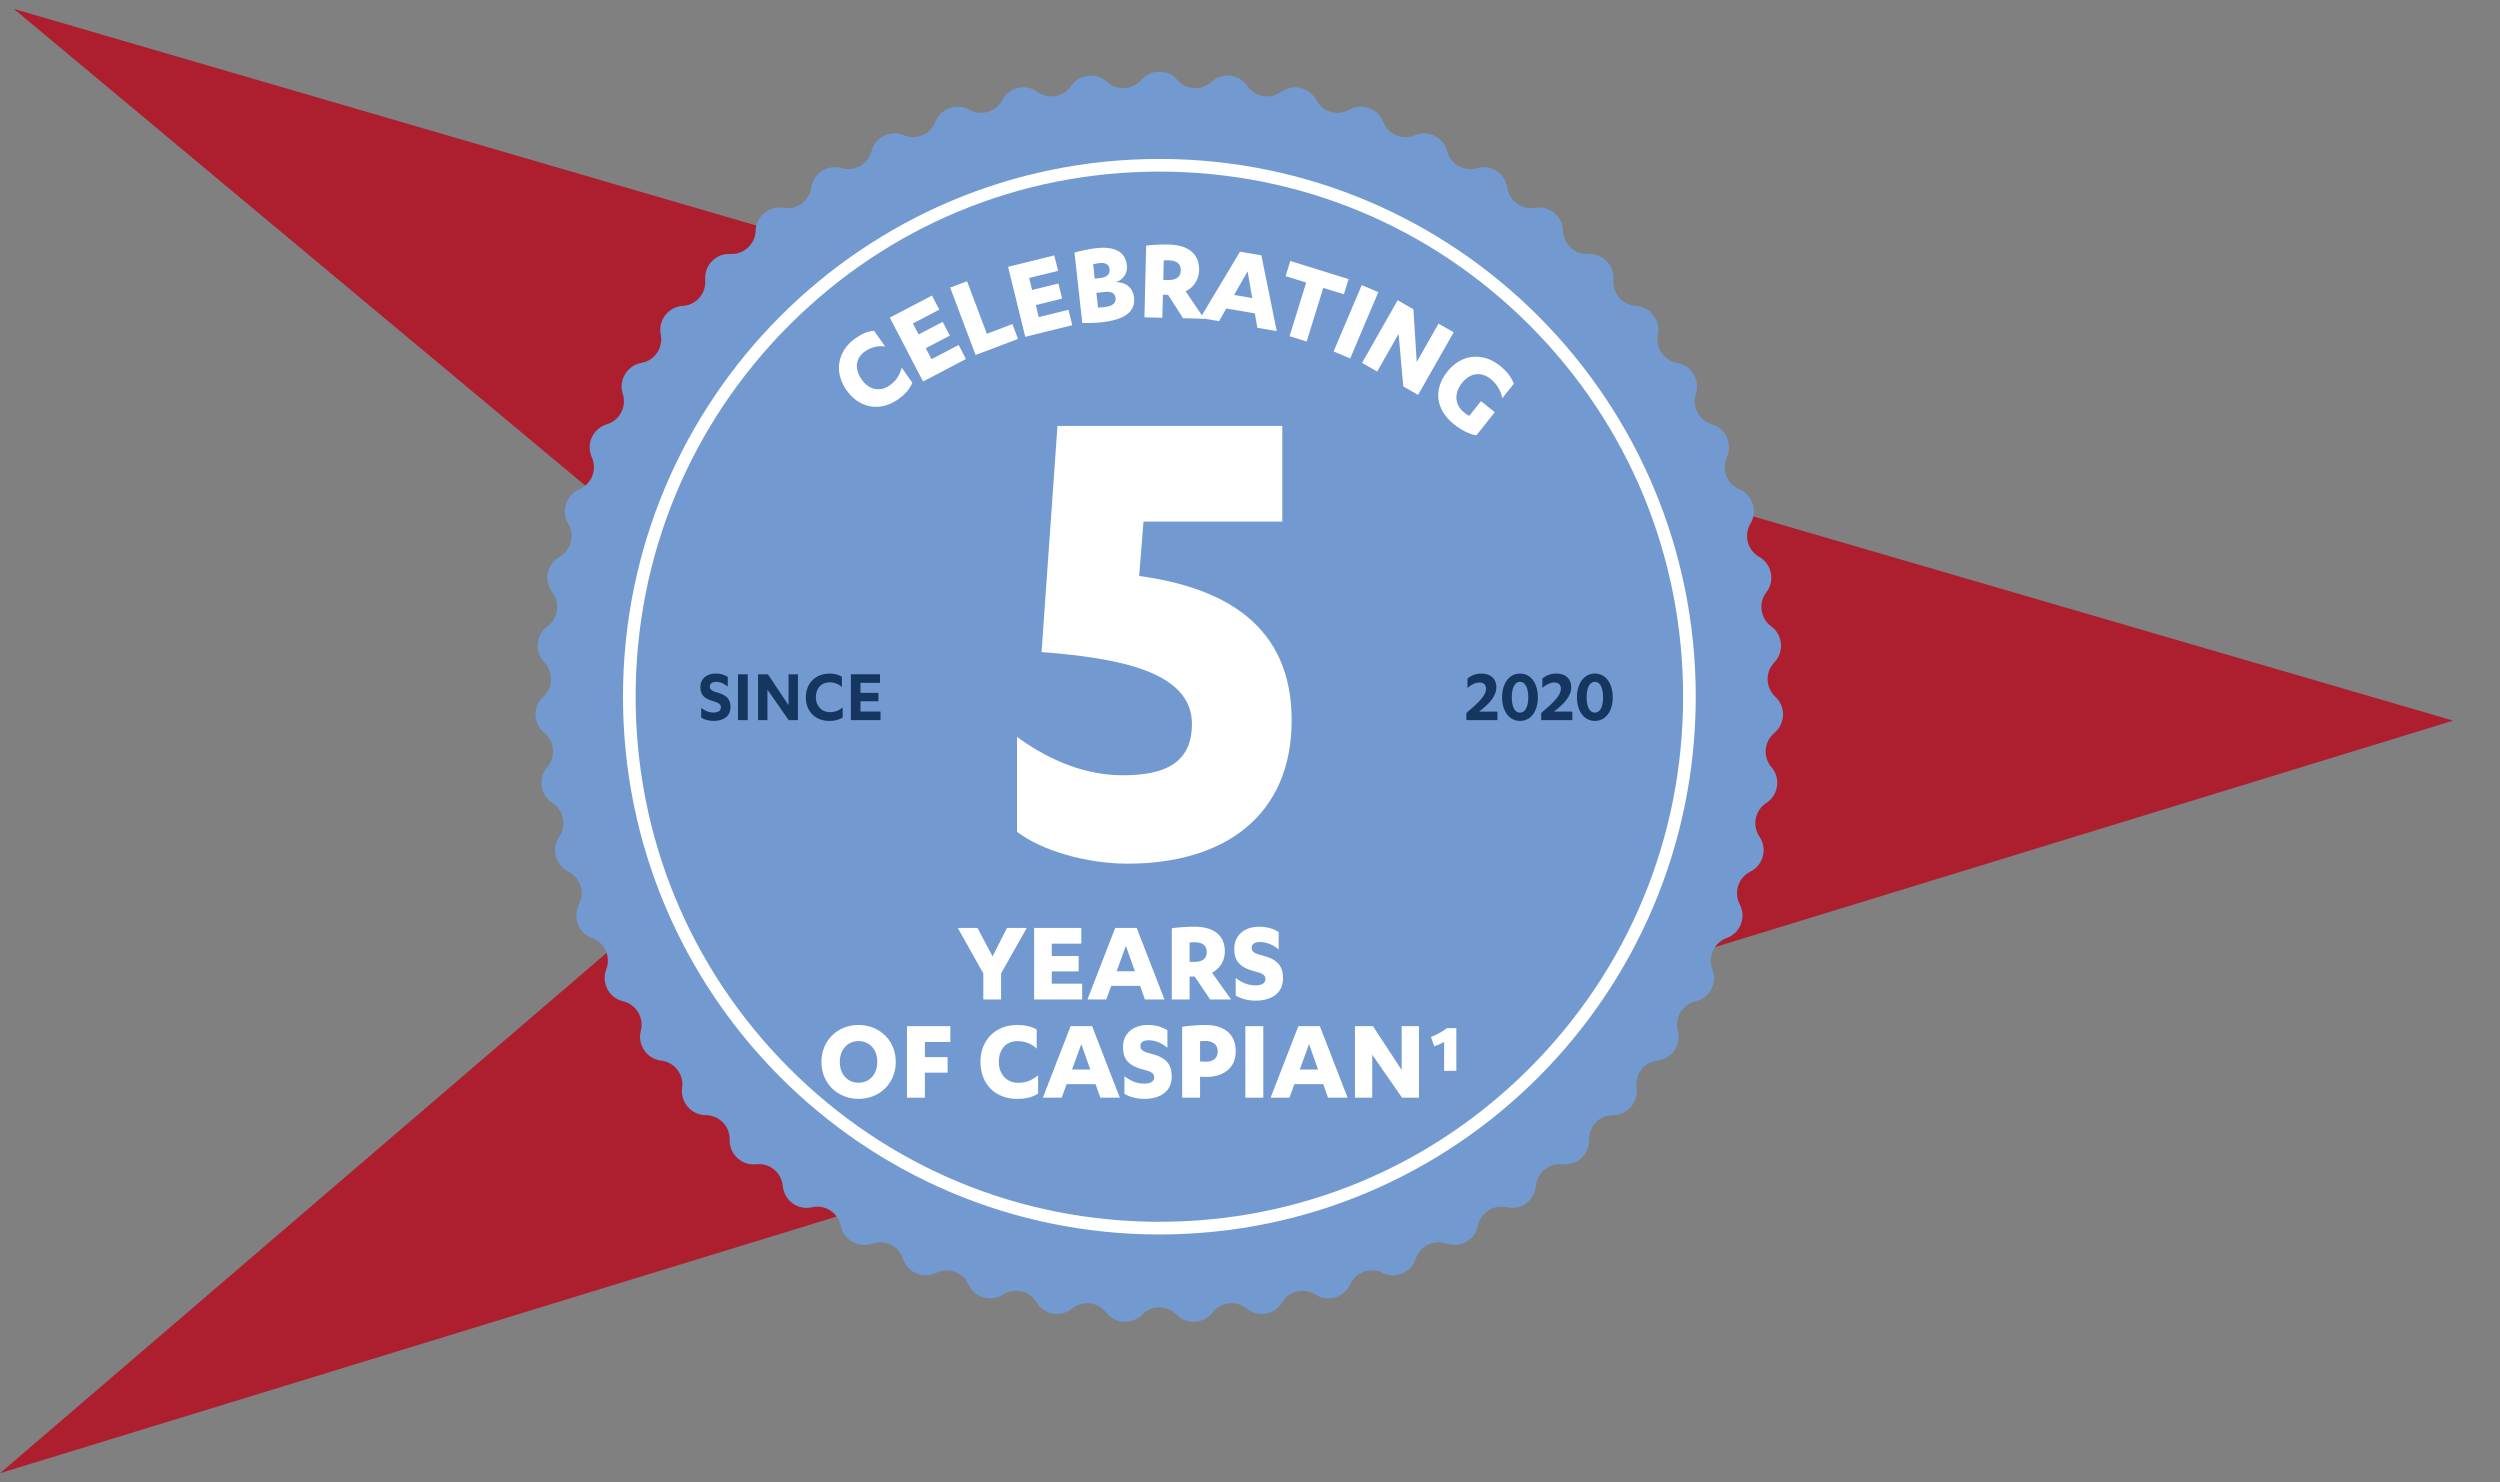<svg width="140" height="83" viewBox="0 0 140 83" fill="none" xmlns="http://www.w3.org/2000/svg">
<rect x="0" y="0" width="140" height="83" fill="#808080" stroke="none"/>
<g clip-path="url(#clip0_4679_711)">
<path d="M137.376 40.355L0.777 0.5L48.844 40.602L0 82.5L137.376 40.355Z" fill="#AD1F2F"/>
<path d="M99.351 41.053L99.372 41.035C99.986 40.518 100.013 39.58 99.429 39.028L99.407 39.008C98.868 38.499 98.844 37.647 99.353 37.105L99.372 37.084C99.923 36.5 99.843 35.565 99.2 35.084L99.177 35.066C98.582 34.62 98.462 33.777 98.906 33.183L98.924 33.16C99.406 32.517 99.22 31.596 98.526 31.191L98.501 31.177C97.86 30.803 97.644 29.979 98.018 29.337L98.032 29.312C98.437 28.618 98.147 27.725 97.412 27.402L97.386 27.39C96.706 27.091 96.398 26.296 96.697 25.616L96.709 25.59C97.033 24.853 96.644 24 95.877 23.764L95.849 23.755C95.141 23.536 94.744 22.782 94.964 22.072L94.973 22.044C95.21 21.275 94.727 20.471 93.939 20.324L93.91 20.318C93.181 20.182 92.701 19.479 92.839 18.748L92.845 18.719C92.993 17.929 92.422 17.186 91.621 17.129H91.593C90.853 17.074 90.297 16.43 90.35 15.69V15.661C90.41 14.859 89.757 14.186 88.957 14.222H88.929C88.189 14.255 87.562 13.678 87.53 12.937V12.908C87.495 12.104 86.771 11.511 85.978 11.637L85.949 11.643C85.216 11.76 84.529 11.259 84.414 10.525L84.409 10.496C84.285 9.701 83.497 9.195 82.724 9.41L82.695 9.417C81.982 9.618 81.24 9.197 81.043 8.482L81.036 8.453C80.822 7.678 79.981 7.264 79.24 7.568L79.213 7.578C78.526 7.859 77.744 7.527 77.466 6.838L77.455 6.811C77.154 6.066 76.272 5.75 75.568 6.137L75.543 6.151C74.893 6.508 74.077 6.268 73.721 5.615L73.707 5.59C73.323 4.884 72.411 4.671 71.756 5.136L71.733 5.152C71.128 5.581 70.29 5.436 69.864 4.827L69.848 4.804C69.386 4.146 68.456 4.039 67.858 4.575L67.837 4.595C67.284 5.09 66.434 5.042 65.942 4.486L65.923 4.465C65.39 3.865 64.454 3.865 63.921 4.465L63.901 4.486C63.409 5.042 62.559 5.09 62.007 4.595L61.986 4.575C61.387 4.039 60.458 4.146 59.996 4.804L59.98 4.827C59.553 5.436 58.716 5.58 58.11 5.152L58.087 5.136C57.432 4.673 56.52 4.884 56.136 5.59L56.122 5.615C55.768 6.268 54.952 6.508 54.3 6.151L54.276 6.137C53.573 5.752 52.689 6.066 52.389 6.811L52.378 6.838C52.1 7.527 51.316 7.859 50.63 7.578L50.604 7.568C49.86 7.264 49.021 7.679 48.807 8.453L48.8 8.482C48.602 9.199 47.862 9.618 47.148 9.417L47.12 9.41C46.348 9.193 45.56 9.701 45.434 10.496L45.429 10.525C45.314 11.259 44.625 11.76 43.894 11.643L43.866 11.637C43.075 11.511 42.349 12.106 42.315 12.908V12.937C42.283 13.678 41.657 14.255 40.915 14.223H40.886C40.084 14.186 39.433 14.861 39.491 15.663V15.691C39.546 16.433 38.99 17.078 38.25 17.129H38.222C37.422 17.188 36.85 17.931 36.999 18.721L37.004 18.749C37.142 19.481 36.662 20.183 35.933 20.32L35.905 20.326C35.117 20.473 34.633 21.277 34.871 22.045L34.88 22.074C35.099 22.784 34.703 23.538 33.994 23.756L33.966 23.765C33.2 24.001 32.81 24.857 33.134 25.592L33.146 25.618C33.446 26.298 33.138 27.093 32.458 27.391L32.431 27.404C31.697 27.727 31.408 28.62 31.812 29.314L31.826 29.338C32.199 29.981 31.983 30.805 31.342 31.179L31.318 31.193C30.625 31.598 30.44 32.517 30.919 33.161L30.937 33.185C31.381 33.779 31.261 34.622 30.666 35.068L30.643 35.086C30 35.566 29.921 36.502 30.471 37.086L30.491 37.107C31.001 37.647 30.976 38.499 30.436 39.01L30.415 39.029C29.831 39.581 29.857 40.518 30.471 41.037L30.493 41.054C31.061 41.532 31.134 42.382 30.655 42.95L30.638 42.971C30.121 43.586 30.254 44.516 30.923 44.959L30.948 44.975C31.566 45.385 31.735 46.221 31.325 46.841L31.309 46.865C30.864 47.535 31.103 48.443 31.819 48.807L31.843 48.82C32.504 49.157 32.768 49.968 32.429 50.63L32.417 50.655C32.052 51.37 32.392 52.245 33.143 52.526L33.169 52.536C33.865 52.795 34.218 53.571 33.957 54.267L33.947 54.293C33.665 55.046 34.102 55.877 34.881 56.07L34.91 56.077C35.63 56.255 36.069 56.986 35.891 57.706L35.883 57.735C35.69 58.516 36.218 59.29 37.015 59.393L37.043 59.396C37.778 59.49 38.298 60.166 38.203 60.903L38.199 60.931C38.096 61.728 38.709 62.438 39.511 62.449H39.539C40.281 62.46 40.874 63.07 40.862 63.814V63.842C40.849 64.646 41.54 65.282 42.336 65.2L42.365 65.197C43.103 65.122 43.76 65.662 43.834 66.402L43.838 66.43C43.917 67.231 44.675 67.783 45.458 67.61L45.486 67.603C46.21 67.445 46.925 67.905 47.083 68.633L47.088 68.661C47.258 69.447 48.072 69.909 48.832 69.648L48.858 69.639C49.559 69.4 50.322 69.774 50.562 70.479L50.57 70.505C50.829 71.267 51.691 71.632 52.415 71.286L52.442 71.274C53.111 70.954 53.913 71.242 54.23 71.913L54.242 71.939C54.586 72.667 55.483 72.931 56.165 72.505L56.189 72.49C56.818 72.096 57.646 72.289 58.038 72.921L58.054 72.946C58.477 73.629 59.399 73.789 60.028 73.288L60.051 73.27C60.631 72.807 61.476 72.905 61.936 73.487L61.954 73.51C62.451 74.14 63.386 74.194 63.954 73.626L63.975 73.606C64.499 73.081 65.349 73.081 65.873 73.606L65.893 73.626C66.459 74.195 67.394 74.14 67.893 73.51L67.911 73.487C68.371 72.905 69.216 72.807 69.796 73.27L69.819 73.288C70.448 73.789 71.37 73.629 71.793 72.946L71.809 72.921C72.201 72.289 73.029 72.096 73.658 72.49L73.682 72.505C74.362 72.931 75.261 72.667 75.605 71.939L75.617 71.913C75.934 71.24 76.734 70.954 77.405 71.274L77.432 71.286C78.156 71.63 79.018 71.267 79.277 70.505L79.285 70.479C79.525 69.774 80.288 69.4 80.989 69.639L81.015 69.648C81.775 69.909 82.589 69.446 82.759 68.661L82.764 68.633C82.922 67.907 83.637 67.445 84.361 67.603L84.389 67.61C85.174 67.783 85.93 67.231 86.009 66.43L86.013 66.402C86.085 65.662 86.744 65.122 87.482 65.197L87.511 65.2C88.309 65.282 88.998 64.646 88.987 63.842V63.814C88.975 63.07 89.568 62.46 90.31 62.449H90.338C91.14 62.438 91.752 61.728 91.65 60.931L91.646 60.903C91.551 60.166 92.069 59.49 92.806 59.396L92.834 59.393C93.629 59.29 94.158 58.516 93.965 57.735L93.958 57.706C93.779 56.986 94.219 56.255 94.939 56.077L94.967 56.07C95.746 55.877 96.184 55.048 95.902 54.293L95.891 54.267C95.631 53.571 95.985 52.795 96.679 52.536L96.706 52.526C97.458 52.245 97.798 51.37 97.432 50.655L97.419 50.63C97.083 49.968 97.345 49.157 98.005 48.82L98.03 48.807C98.745 48.443 98.983 47.535 98.54 46.865L98.524 46.841C98.113 46.221 98.283 45.385 98.901 44.975L98.926 44.959C99.595 44.516 99.728 43.586 99.211 42.971L99.193 42.95C98.715 42.382 98.788 41.532 99.356 41.054L99.351 41.053Z" fill="#7299D0"/>
<path d="M64.924 9.61C72.758 9.61 80.125 12.669 85.664 18.222C91.204 23.776 94.254 31.161 94.254 39.015C94.254 46.869 91.204 54.254 85.664 59.808C80.125 65.362 72.758 68.42 64.924 68.42C57.091 68.42 49.724 65.362 44.185 59.808C38.645 54.254 35.595 46.869 35.595 39.015C35.595 31.161 38.645 23.776 44.185 18.222C49.724 12.669 57.091 9.61 64.924 9.61ZM64.924 8.901C48.334 8.901 34.887 22.384 34.887 39.015C34.887 55.646 48.336 69.13 64.924 69.13C81.513 69.13 94.962 55.646 94.962 39.015C94.962 22.384 81.514 8.901 64.924 8.901Z" fill="white"/>
<path d="M49.568 19.408C49.219 19.348 48.812 19.417 48.43 19.687C47.886 20.07 47.856 20.689 48.251 21.25C48.66 21.834 49.28 21.962 49.813 21.588C50.206 21.311 50.368 21.021 50.498 20.59L51.091 21.435C50.907 21.856 50.636 22.122 50.298 22.36C49.26 23.091 48.106 22.849 47.403 21.849C46.697 20.842 46.883 19.665 47.904 18.945C48.242 18.707 48.575 18.554 48.95 18.522L49.57 19.406L49.568 19.408Z" fill="white"/>
<path d="M53.683 19.316L54.093 20.105L51.691 21.364L49.829 17.786L52.19 16.55L52.601 17.34L51.123 18.114L51.443 18.728L52.789 18.024L53.191 18.794L51.845 19.498L52.165 20.113L53.684 19.317L53.683 19.316Z" fill="white"/>
<path d="M53.21 16.105L54.155 15.748L55.264 18.691L56.696 18.148L57.009 18.98L54.632 19.88L53.21 16.105Z" fill="white"/>
<path d="M59.835 17.349L60.047 18.213L57.413 18.861L56.453 14.941L59.04 14.303L59.252 15.168L57.632 15.565L57.797 16.238L59.272 15.876L59.479 16.721L58.004 17.083L58.169 17.756L59.835 17.346V17.349Z" fill="white"/>
<path d="M62.49 15.8C63.014 15.796 63.443 16.084 63.506 16.657C63.591 17.42 63.05 17.898 61.702 18.047C61.325 18.089 60.883 18.096 60.608 18.086L60.171 14.142C60.483 14.053 61.008 13.94 61.386 13.897C62.274 13.798 63.014 14.004 63.108 14.861C63.159 15.328 62.871 15.681 62.488 15.798L62.49 15.8ZM61.308 15.603L61.596 15.571C62.014 15.525 62.164 15.351 62.133 15.059C62.102 14.797 61.881 14.697 61.578 14.731C61.456 14.745 61.29 14.777 61.217 14.799L61.306 15.603H61.308ZM61.488 17.225C61.577 17.221 61.733 17.211 61.807 17.204C62.211 17.159 62.51 17.023 62.474 16.7C62.441 16.389 62.2 16.313 61.849 16.352L61.398 16.401L61.49 17.225H61.488Z" fill="white"/>
<path d="M65.093 17.795L64.089 17.77L64.184 13.753C64.505 13.707 65.041 13.686 65.461 13.695C66.491 13.72 67.171 14.17 67.15 15.136C67.136 15.713 66.801 16.114 66.396 16.314L67.437 17.85L66.25 17.821L65.413 16.51L65.123 16.503L65.091 17.793L65.093 17.795ZM65.144 15.675L65.395 15.681C65.815 15.691 66.118 15.555 66.126 15.141C66.135 14.733 65.827 14.584 65.448 14.575C65.367 14.573 65.224 14.575 65.171 14.582L65.144 15.675Z" fill="white"/>
<path d="M70.275 17.552L68.671 17.276L68.267 17.986L67.217 17.807L69.439 14.094L70.636 14.3L71.499 18.544L70.411 18.357L70.273 17.555L70.275 17.552ZM69.11 16.518L70.126 16.692L69.865 15.193L69.11 16.517V16.518Z" fill="white"/>
<path d="M73.172 19.126L72.215 18.828L73.146 15.823L71.993 15.464L72.257 14.614L75.52 15.631L75.256 16.481L74.104 16.123L73.172 19.128V19.126Z" fill="white"/>
<path d="M75.61 20.075L74.681 19.68L76.257 15.965L77.186 16.36L75.61 20.075Z" fill="white"/>
<path d="M79.337 20.272L80.558 18.123L81.406 18.608L79.413 22.115L78.583 21.641L78.321 18.698L77.122 20.807L76.274 20.322L78.268 16.815L79.151 17.319L79.337 20.272Z" fill="white"/>
<path d="M81.987 23.098C82.072 23.165 82.214 23.261 82.279 23.288L82.933 22.464L83.708 23.082L82.683 24.374C82.302 24.34 81.792 24.055 81.426 23.764C80.408 22.951 80.245 21.824 81.056 20.803C81.819 19.841 83.014 19.699 83.986 20.473C84.379 20.785 84.644 21.128 84.772 21.49L84.126 22.303C84.069 21.927 83.837 21.509 83.478 21.222C82.931 20.785 82.311 20.892 81.868 21.449C81.405 22.035 81.474 22.688 81.989 23.1L81.987 23.098Z" fill="white"/>
<path d="M56.39 51.963H57.5L56.061 54.512V55.969H55.066V54.512L53.634 51.963H54.737L55.585 53.555L56.392 51.963H56.39Z" fill="white"/>
<path d="M60.602 55.085V55.969H57.911V51.963H60.554V52.847H58.899V53.536H60.405V54.398H58.899V55.087H60.6L60.602 55.085Z" fill="white"/>
<path d="M63.843 55.208H62.229L61.953 55.969H60.898L62.452 51.963H63.656L65.21 55.969H64.114L63.845 55.208H63.843ZM62.532 54.391H63.555L63.05 52.968L62.532 54.391Z" fill="white"/>
<path d="M66.616 55.969H65.621V51.983C65.938 51.929 66.469 51.895 66.885 51.895C67.906 51.895 68.593 52.327 68.593 53.285C68.593 53.858 68.271 54.263 67.873 54.473L68.942 55.969H67.765L66.904 54.687H66.616V55.969ZM66.616 53.866H66.865C67.283 53.866 67.579 53.724 67.579 53.312C67.579 52.9 67.269 52.765 66.892 52.765C66.811 52.765 66.671 52.772 66.616 52.779V53.866Z" fill="white"/>
<path d="M69.199 54.769C69.495 54.991 69.852 55.181 70.302 55.181C70.605 55.181 70.867 55.094 70.867 54.824C70.867 54.581 70.658 54.494 70.254 54.393C69.427 54.183 69.117 53.805 69.117 53.138C69.117 52.348 69.716 51.897 70.504 51.897C70.982 51.897 71.311 52.013 71.606 52.187V53.172C71.297 52.916 70.953 52.753 70.544 52.753C70.242 52.753 70.093 52.888 70.093 53.076C70.093 53.331 70.321 53.413 70.746 53.521C71.566 53.738 71.849 54.121 71.849 54.789C71.849 55.658 71.157 56.036 70.309 56.036C69.865 56.036 69.461 55.916 69.199 55.752V54.767V54.769Z" fill="white"/>
<path d="M48.078 57.398C49.236 57.398 50.164 58.248 50.164 59.467C50.164 60.687 49.236 61.537 48.078 61.537C46.921 61.537 46 60.687 46 59.467C46 58.248 46.922 57.398 48.078 57.398ZM48.078 58.301C47.473 58.301 47.029 58.766 47.029 59.467C47.029 60.168 47.473 60.633 48.078 60.633C48.684 60.633 49.128 60.168 49.128 59.467C49.128 58.766 48.691 58.301 48.078 58.301Z" fill="white"/>
<path d="M50.791 61.471V57.465H53.219V58.349H51.794V59.199H53.066V60.069H51.794V61.471H50.792H50.791Z" fill="white"/>
<path d="M58.054 58.727C57.805 58.477 57.435 58.303 56.971 58.303C56.312 58.303 55.935 58.789 55.935 59.469C55.935 60.149 56.365 60.635 57.012 60.635C57.49 60.635 57.785 60.493 58.134 60.216V61.242C57.745 61.478 57.375 61.538 56.964 61.538C55.707 61.538 54.905 60.681 54.905 59.469C54.905 58.257 55.726 57.399 56.964 57.399C57.375 57.399 57.73 57.467 58.054 57.655V58.727Z" fill="white"/>
<path d="M61.346 60.71H59.731L59.455 61.471H58.4L59.954 57.465H61.158L62.712 61.471H61.616L61.347 60.71H61.346ZM60.034 59.893H61.057L60.552 58.47L60.034 59.893Z" fill="white"/>
<path d="M62.967 60.271C63.263 60.493 63.62 60.683 64.07 60.683C64.373 60.683 64.635 60.596 64.635 60.326C64.635 60.083 64.426 59.996 64.022 59.895C63.196 59.685 62.886 59.307 62.886 58.64C62.886 57.85 63.484 57.399 64.272 57.399C64.75 57.399 65.079 57.515 65.375 57.689V58.674C65.065 58.418 64.722 58.255 64.313 58.255C64.01 58.255 63.861 58.39 63.861 58.578C63.861 58.834 64.09 58.915 64.514 59.023C65.334 59.24 65.617 59.623 65.617 60.291C65.617 61.16 64.925 61.538 64.077 61.538C63.633 61.538 63.229 61.418 62.967 61.255V60.269V60.271Z" fill="white"/>
<path d="M67.204 61.471H66.201V57.499C66.538 57.446 67.062 57.398 67.506 57.398C68.494 57.398 69.201 57.856 69.201 58.874C69.201 59.893 68.4 60.31 67.559 60.31C67.439 60.31 67.283 60.303 67.204 60.296V61.469V61.471ZM67.204 59.441C67.251 59.448 67.391 59.455 67.506 59.455C67.917 59.455 68.193 59.286 68.193 58.874C68.193 58.463 67.871 58.294 67.506 58.294C67.425 58.294 67.285 58.301 67.204 58.313V59.439V59.441Z" fill="white"/>
<path d="M70.743 61.471H69.74V57.465H70.743V61.471Z" fill="white"/>
<path d="M74.099 60.71H72.485L72.208 61.471H71.153L72.708 57.465H73.912L75.466 61.471H74.37L74.101 60.71H74.099ZM72.787 59.893H73.811L73.306 58.47L72.787 59.893Z" fill="white"/>
<path d="M78.493 59.92V57.465H79.462V61.471H78.513L76.845 59.064V61.471H75.877V57.465H76.886L78.493 59.92Z" fill="white"/>
<path d="M39.263 39.64C39.456 39.787 39.672 39.903 39.957 39.903C40.176 39.903 40.371 39.824 40.371 39.613C40.371 39.418 40.212 39.345 39.945 39.267C39.431 39.125 39.221 38.909 39.221 38.477C39.221 37.989 39.599 37.718 40.074 37.718C40.362 37.718 40.573 37.79 40.755 37.908V38.447C40.554 38.284 40.346 38.184 40.092 38.184C39.872 38.184 39.752 38.293 39.752 38.453C39.752 38.633 39.899 38.708 40.196 38.79C40.709 38.937 40.908 39.166 40.908 39.597C40.908 40.133 40.486 40.371 39.961 40.371C39.681 40.371 39.431 40.293 39.267 40.185V39.64H39.263Z" fill="#15375F"/>
<path d="M41.874 40.327H41.327V37.76H41.874V40.327Z" fill="#15375F"/>
<path d="M44.158 39.489V37.762H44.684V40.328H44.167L42.977 38.623V40.328H42.451V37.762H43.004L44.158 39.489Z" fill="#15375F"/>
<path d="M47.148 38.479C46.984 38.316 46.743 38.211 46.451 38.211C45.99 38.211 45.688 38.552 45.688 39.045C45.688 39.539 46.015 39.88 46.472 39.88C46.766 39.88 46.977 39.792 47.191 39.617V40.183C46.953 40.325 46.709 40.373 46.449 40.373C45.647 40.373 45.127 39.828 45.127 39.047C45.127 38.266 45.67 37.721 46.449 37.721C46.707 37.721 46.939 37.773 47.146 37.893V38.481L47.148 38.479Z" fill="#15375F"/>
<path d="M49.308 39.847V40.327H47.649V37.76H49.281V38.239H48.187V38.8H49.191V39.271H48.187V39.846H49.308V39.847Z" fill="#15375F"/>
<path d="M83.858 39.848V40.327H82.118V39.926C82.704 39.42 83.218 38.984 83.218 38.57C83.218 38.332 83.071 38.221 82.839 38.221C82.607 38.221 82.347 38.371 82.18 38.522V38C82.37 37.828 82.646 37.72 82.982 37.72C83.433 37.72 83.796 37.979 83.796 38.485C83.796 38.991 83.37 39.449 82.826 39.85H83.86L83.858 39.848Z" fill="#15375F"/>
<path d="M85.121 37.718C85.728 37.718 86.121 38.266 86.121 39.049C86.121 39.831 85.73 40.371 85.121 40.371C84.512 40.371 84.117 39.823 84.117 39.049C84.117 38.275 84.513 37.718 85.121 37.718ZM85.121 39.908C85.397 39.908 85.583 39.606 85.583 39.049C85.583 38.492 85.397 38.181 85.121 38.181C84.844 38.181 84.66 38.483 84.66 39.049C84.66 39.615 84.841 39.908 85.121 39.908Z" fill="#15375F"/>
<path d="M88.051 39.848V40.327H86.31V39.926C86.896 39.42 87.41 38.983 87.41 38.57C87.41 38.332 87.263 38.22 87.031 38.22C86.799 38.22 86.54 38.371 86.372 38.522V38C86.562 37.828 86.838 37.719 87.174 37.719C87.627 37.719 87.989 37.979 87.989 38.484C87.989 38.99 87.562 39.448 87.018 39.849H88.052L88.051 39.848Z" fill="#15375F"/>
<path d="M89.313 37.718C89.92 37.718 90.313 38.266 90.313 39.049C90.313 39.831 89.922 40.371 89.313 40.371C88.704 40.371 88.309 39.823 88.309 39.049C88.309 38.275 88.706 37.718 89.313 37.718ZM89.313 39.908C89.589 39.908 89.773 39.606 89.773 39.049C89.773 38.492 89.587 38.181 89.313 38.181C89.038 38.181 88.853 38.483 88.853 39.049C88.853 39.615 89.033 39.908 89.313 39.908Z" fill="#15375F"/>
<path d="M63.791 32.255C68.568 32.904 72.333 35.014 72.333 40.33C72.333 45.646 68.609 48.365 63.145 48.365C60.838 48.365 58.328 47.634 56.953 46.58V41.264C58.328 42.279 60.433 43.415 62.862 43.415C65.128 43.415 66.748 42.806 66.748 40.534C66.748 37.572 62.538 36.841 58.328 36.516L59.218 23.854H71.808V29.211H64.036L63.793 32.255H63.791Z" fill="white"/>
<path d="M80.133 58.072C80.301 58.004 80.463 57.928 80.619 57.844C80.779 57.756 80.917 57.666 81.033 57.574H81.555V59.968H80.871V58.348C80.791 58.392 80.709 58.434 80.625 58.474C80.541 58.51 80.439 58.55 80.319 58.594L80.133 58.072Z" fill="white"/>
</g>
<defs>
<clipPath id="clip0_4679_711">
<rect width="140" height="82" fill="white" transform="translate(0 0.5)"/>
</clipPath>
</defs>
</svg>
